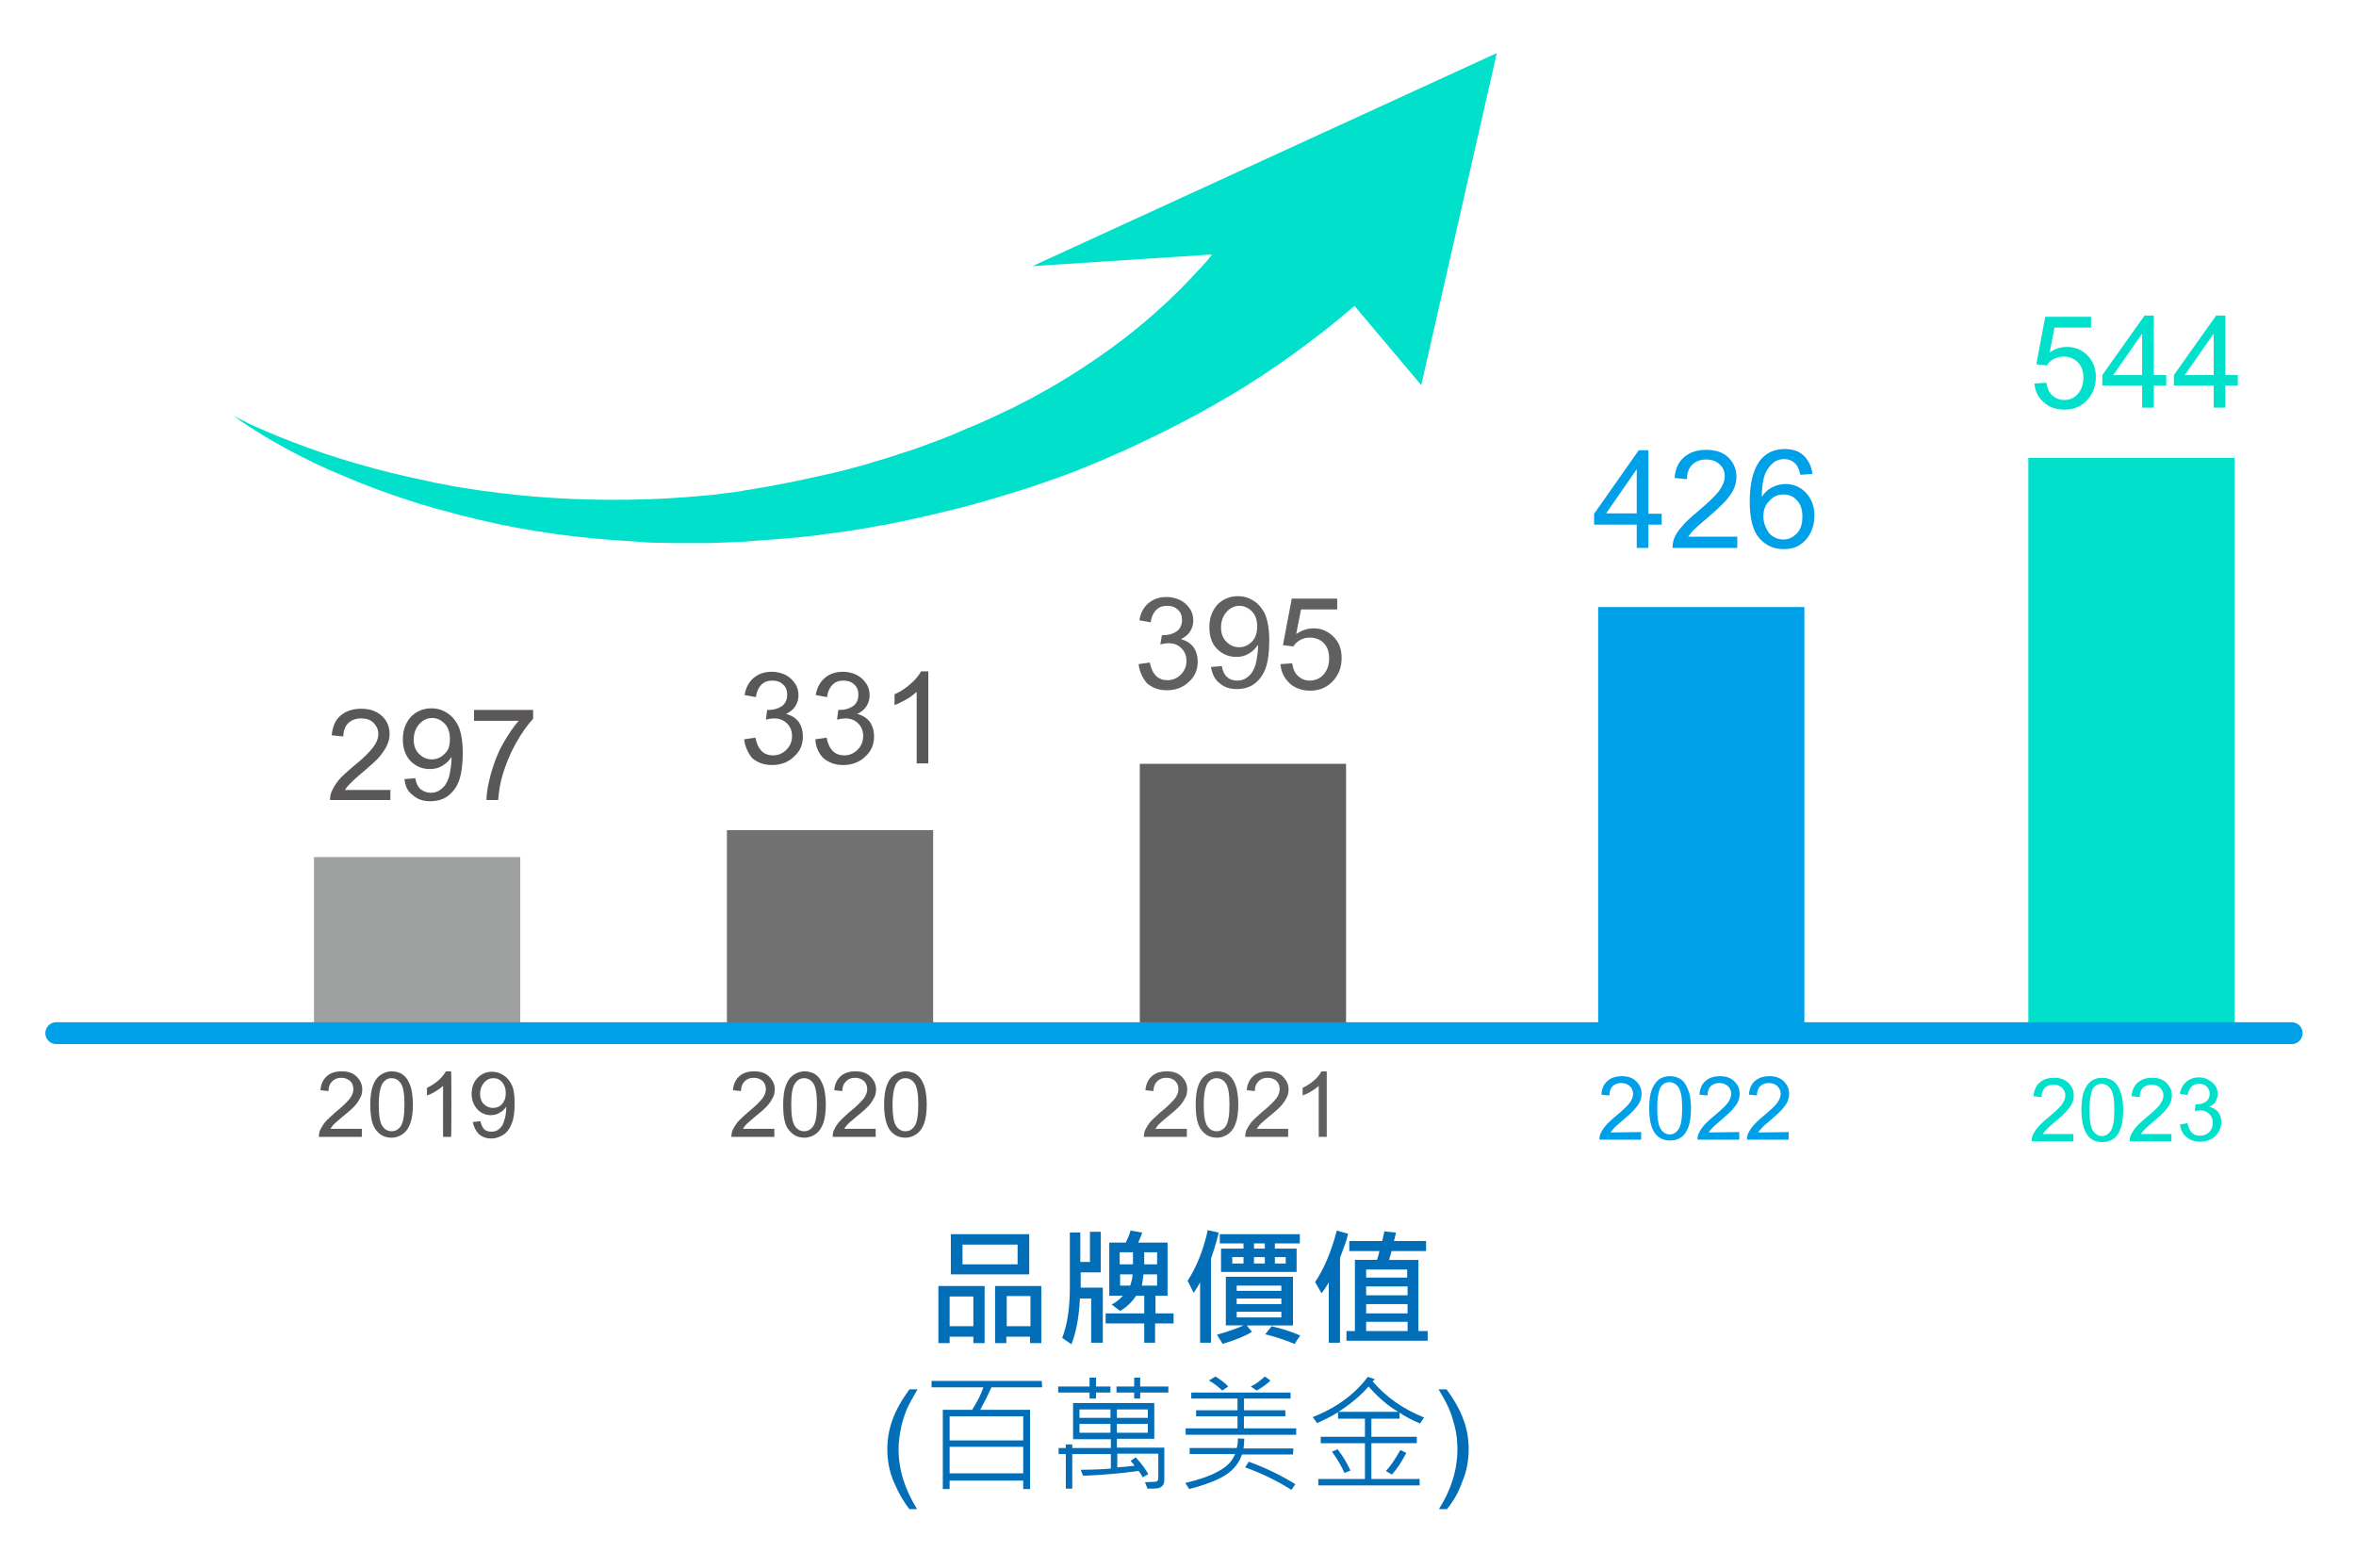 <?xml version="1.0" encoding="utf-8"?>
<!-- Generator: Adobe Illustrator 28.1.0, SVG Export Plug-In . SVG Version: 6.00 Build 0)  -->
<svg version="1.1" id="圖層_1" xmlns="http://www.w3.org/2000/svg" xmlns:xlink="http://www.w3.org/1999/xlink" x="0px" y="0px"
	 viewBox="0 0 586 390" style="enable-background:new 0 0 586 390;" xml:space="preserve">
<style type="text/css">
	.st0{fill:#036EB8;}
	.st1{fill:#606060;}
	.st2{fill:#00A0E9;}
	.st3{fill:#727171;}
	.st4{fill:#9FA0A0;}
	.st5{fill:#595757;}
	.st6{fill:#00E0CA;}
	.st7{fill:none;stroke:#00A0E9;stroke-width:5.44;stroke-linecap:round;stroke-miterlimit:10;}
</style>
<g>
	<path class="st0" d="M244.9,334.1h-2.8v-1.6h-5.9v1.6h-2.8v-14.2h11.5V334.1z M242.1,329.9v-7.4h-5.9v7.4H242.1z M256,317h-19.5
		v-10H256V317z M253.1,314.5v-4.9h-13.7v4.9H253.1z M259,334.1h-2.8v-1.6h-5.9v1.6h-2.8v-14.2H259V334.1z M256.3,329.9v-7.5h-5.9
		v7.5H256.3z M274.1,334h-2.7v-11h-2.8c-0.2,4.5-0.9,8.3-2.1,11.4l-2.3-1.6c1.2-3.1,1.9-7.2,1.9-12.3v-13.9h2.6v7.3h2.4v-7.5h2.7
		v10.1h-5v3.8h5.5V334H274.1z M291.8,329.2h-4.5v4.8h-2.7v-4.8H275v-2.5h9.6v-4.4h-2c-1.2,1.8-2.6,3-4,3.8l-2.1-1.6
		c1-0.5,1.9-1.2,2.8-2.2h-3.4v-13.2h4.1c0.5-1,0.9-1.9,1.2-3l2.9,0.5c-0.2,0.6-0.5,1.4-1,2.5h7.3v13.2h-3v4.4h4.5v2.5L291.8,329.2
		L291.8,329.2z M281.8,314.5v-3h-3.3v3H281.8z M281.1,319.8c0.4-1.2,0.6-2.1,0.6-2.8h-3.1v2.8H281.1L281.1,319.8z M287.8,319.8V317
		h-3.4c-0.1,1-0.2,1.9-0.4,2.8H287.8z M287.8,314.5v-3h-3.2v3H287.8z M303.1,306.6c-0.2,1.1-0.6,2.4-1.1,4.1l-0.8,2.4V334h-2.7v-15
		c-0.5,0.9-1,1.7-1.6,2.6l-1.5-3c2.3-3.6,4-7.9,5-12.6L303.1,306.6z M321.5,329.7h-11.4l1.3,1.6c-1.6,1-4,2-7.3,3l-1.4-2.3
		c2.9-0.8,5.1-1.6,6.6-2.3h-4.4v-12.1h16.7v12.1L321.5,329.7L321.5,329.7z M323.3,309.3h-6.2v1.3h5.4v5.8h-18.8v-5.8h5.6v-1.3h-5.9
		V307h19.9V309.3z M309.3,314.3v-1.6h-2.8v1.6H309.3z M318.7,321.1v-1.3h-11.1v1.3H318.7z M318.7,324.4V323h-11.1v1.4H318.7z
		 M318.7,327.7v-1.4h-11.1v1.4H318.7z M314.6,310.6v-1.3h-2.7v1.3H314.6z M314.6,314.3v-1.6h-2.7v1.6H314.6z M316.3,329.9
		c2.6,0.6,5,1.4,7.1,2.3l-1.4,2.1c-2.1-0.9-4.5-1.7-7.3-2.4L316.3,329.9L316.3,329.9z M319.8,314.3v-1.6h-2.7v1.6H319.8z
		 M335.3,306.9c-0.2,1-0.6,2.3-1.2,3.8l-0.8,2.2V334h-2.8v-15c-0.4,0.7-1,1.7-1.8,2.7l-1.6-2.8c2.2-3.2,4-7.5,5.4-12.8L335.3,306.9z
		 M355.1,333.5h-20.2v-2.4h2.1v-17.7h5.5c0.3-0.9,0.5-1.7,0.6-2.2h-7.5v-2.5h8.2c0.3-1.3,0.5-2.1,0.5-2.4l2.9,0.3
		c-0.1,0.5-0.2,1.2-0.5,2.1h8v2.5h-8.6c-0.1,0.5-0.3,1.2-0.6,2.2h7.3v17.7h2.3L355.1,333.5L355.1,333.5z M350,317.8v-2h-10.2v2H350z
		 M350.1,322.2V320h-10.3v2.2H350.1z M350.1,326.7v-2.3h-10.3v2.3H350.1z M350.1,331.1v-2.3h-10.3v2.3H350.1z"/>
	<path class="st0" d="M226.2,375.4c-1.5-1.9-2.8-4.2-3.9-6.8c-1.1-2.6-1.6-5.3-1.6-8.1c0-2.5,0.4-4.8,1.2-7.1
		c0.9-2.6,2.4-5.2,4.3-7.8h2c-1.2,2.1-2.1,3.7-2.5,4.6c-0.6,1.4-1.1,2.9-1.5,4.5c-0.4,1.9-0.7,3.9-0.7,5.8c0,5,1.5,9.9,4.6,14.9
		H226.2L226.2,375.4z"/>
	<path class="st0" d="M259.2,345.1h-12.6c-0.9,2-1.8,3.8-2.8,5.6h12.4v19.7h-1.7v-2.1h-18.3v2.1h-1.7v-19.7h7.3
		c1.2-1.9,2.2-3.8,2.8-5.6h-12.9v-1.6h27.4L259.2,345.1L259.2,345.1z M254.5,358.3v-6h-18.3v6H254.5z M254.5,366.5v-6.6h-18.3v6.6
		H254.5z M289.6,368c0,0.6-0.1,1.2-0.4,1.5c-0.3,0.4-0.7,0.6-1.2,0.7s-1.4,0.1-2.6,0.1l-0.6-1.6l2.4-0.1c0.6,0,0.9-0.3,0.9-0.9v-6.1
		h-10.2v3.4c1.4-0.1,2.8-0.2,4.3-0.4c-0.2-0.3-0.5-0.7-1-1.2l1.3-0.9c1.6,1.8,2.6,3.2,3.1,4.2l-1.4,0.8c-0.2-0.5-0.6-1.1-1-1.6
		c-4.3,0.6-8.9,1-13.8,1.2l-0.6-1.5c2.8,0,5.3-0.1,7.5-0.3v-3.6h-9.6v8.6h-1.6v-8.6h-1.8v-1.5h1.8v-0.9h1.6v0.9h9.6V358h-9.4v-9
		h20.2v8.9h-9.3v2.2h11.8L289.6,368L289.6,368z M276.2,346.4h-3.6v1.5H271v-1.5h-7.8v-1.5h7.8v-2.2h1.6v2.2h3.6V346.4z M276.2,352.7
		v-2.1h-7.7v2.1H276.2z M276.2,356.4v-2.2h-7.7v2.2H276.2z M290.6,346.4h-7v1.5h-1.5v-1.5h-4.4v-1.5h4.4v-2.2h1.5v2.2h7V346.4z
		 M285.5,352.7v-2.1h-7.7v2.1H285.5z M285.5,356.4v-2.2h-7.7v2.2H285.5z M321.6,361.8h-12.7c-0.6,1.9-1.8,3.5-3.6,4.8
		c-1.8,1.3-4.9,2.6-9.5,3.8l-1-1.5c3.3-0.8,6.1-1.7,8.2-2.9c2.1-1.1,3.5-2.5,4.2-4.3h-11.3v-1.5h11.7c0.2-0.6,0.3-1.4,0.3-2.4
		l1.6,0.1c-0.1,1.1-0.1,1.9-0.2,2.4h12.4L321.6,361.8L321.6,361.8z M322.4,356.9h-27.5v-1.6h12.9v-3h-10.3v-1.5h10.3v-2.9h-11.5
		v-1.5H321v1.5h-11.6v2.9h10.3v1.5h-10.3v3h13V356.9L322.4,356.9z M302.3,342.4c1.3,0.8,2.4,1.6,3.2,2.5l-1.5,1
		c-0.8-0.8-1.9-1.7-3.3-2.5L302.3,342.4L302.3,342.4z M310.6,363.6c3.9,1.4,7.7,3.2,11.6,5.6l-1,1.4c-3.3-2.1-7.1-4-11.5-5.6
		L310.6,363.6L310.6,363.6z M316,343.4c-0.9,0.9-2,1.7-3.4,2.5l-1.5-1c1.3-0.6,2.4-1.5,3.5-2.5L316,343.4z M341.4,343.6
		c3.3,3.9,7.6,6.9,12.8,9l-1,1.5c-2.1-0.9-3.8-1.8-5.1-2.7v1.5h-7v4.5h11.3v1.6h-11.3v8.9h12v1.6h-25.2v-1.6h11.6V359h-11v-1.6h11
		v-4.5h-6.7v-1.6c-1.9,1.2-3.7,2-5.2,2.7l-1.1-1.5c5.9-2.3,10.5-5.7,13.7-10l1.8,0.6L341.4,343.6L341.4,343.6z M332.7,360.5
		c1.4,1.8,2.4,3.6,3.2,5.3l-1.5,0.6c-0.6-1.4-1.6-3.2-3.1-5.3L332.7,360.5L332.7,360.5z M347.8,351.2c-2.6-1.5-5-3.6-7.4-6.3
		c-1.9,2.2-4.4,4.3-7.5,6.3H347.8z M349.8,361.4c-1.2,2.3-2.4,4.1-3.6,5.4l-1.5-0.9c1.1-1.1,2.3-2.9,3.6-5.2L349.8,361.4z"/>
	<path class="st0" d="M359.9,375.4h-2c3.1-4.9,4.6-9.9,4.6-14.9c0-1.9-0.2-3.9-0.7-5.8c-0.4-1.5-0.8-3-1.5-4.5
		c-0.4-0.9-1.2-2.5-2.5-4.6h2c1.9,2.6,3.4,5.2,4.3,7.8c0.8,2.2,1.2,4.6,1.2,7.1c0,2.8-0.5,5.5-1.6,8.1
		C362.8,371.2,361.5,373.4,359.9,375.4z"/>
</g>
<g>
	<rect x="283.5" y="190" class="st1" width="51.3" height="67"/>
	<rect x="397.5" y="151" class="st2" width="51.3" height="106"/>
	<rect x="180.8" y="206.5" class="st3" width="51.3" height="50.4"/>
	<rect x="78.1" y="213.2" class="st4" width="51.3" height="43.8"/>
	<path class="st5" d="M97.1,196.3v2.7h-15c0-0.7,0.1-1.3,0.3-1.9c0.4-1,1-2,1.8-3s2.1-2.1,3.6-3.4c2.5-2,4.1-3.6,5-4.8
		c0.9-1.2,1.3-2.3,1.3-3.3c0-1.1-0.4-2-1.2-2.8s-1.8-1.1-3.1-1.1c-1.3,0-2.4,0.4-3.2,1.2c-0.8,0.8-1.2,1.9-1.2,3.3l-2.9-0.3
		c0.2-2.1,0.9-3.8,2.2-4.9s3-1.7,5.1-1.7c2.2,0,3.9,0.6,5.2,1.8s1.9,2.7,1.9,4.5c0,0.9-0.2,1.8-0.6,2.7c-0.4,0.9-1,1.8-1.8,2.8
		s-2.3,2.3-4.3,4c-1.7,1.4-2.7,2.4-3.2,2.9s-0.9,1-1.2,1.5h11.3L97.1,196.3L97.1,196.3z"/>
	<path class="st5" d="M100.6,193.8l2.7-0.2c0.2,1.3,0.7,2.2,1.3,2.7s1.5,0.9,2.5,0.9c0.9,0,1.6-0.2,2.2-0.6c0.6-0.4,1.2-0.9,1.6-1.6
		c0.4-0.7,0.8-1.5,1-2.7s0.4-2.2,0.4-3.4c0-0.1,0-0.3,0-0.6c-0.6,0.9-1.3,1.6-2.3,2.2c-1,0.6-2,0.8-3.1,0.8c-1.9,0-3.5-0.7-4.8-2
		c-1.3-1.4-1.9-3.2-1.9-5.4c0-2.3,0.7-4.1,2-5.6c1.4-1.4,3.1-2.1,5.1-2.1c1.5,0,2.8,0.4,4,1.2s2.1,1.9,2.8,3.4c0.6,1.5,1,3.6,1,6.4
		c0,2.9-0.3,5.2-0.9,6.9c-0.6,1.7-1.6,3-2.8,3.9s-2.7,1.3-4.4,1.3c-1.8,0-3.2-0.5-4.3-1.5C101.4,196.9,100.8,195.6,100.6,193.8z
		 M111.9,183.8c0-1.6-0.4-2.9-1.3-3.8c-0.9-0.9-1.9-1.4-3.1-1.4s-2.3,0.5-3.2,1.5s-1.4,2.3-1.4,3.9c0,1.4,0.4,2.6,1.3,3.5
		c0.9,0.9,1.9,1.4,3.2,1.4s2.3-0.5,3.2-1.4C111.6,186.6,111.9,185.4,111.9,183.8z"/>
	<path class="st5" d="M117.9,179.3v-2.7h14.7v2.2c-1.4,1.5-2.9,3.6-4.3,6.1s-2.5,5.2-3.3,7.9c-0.6,1.9-0.9,4-1.1,6.2H121
		c0-1.8,0.4-3.9,1.1-6.5c0.7-2.5,1.6-5,2.9-7.3s2.6-4.3,4-5.9H117.9z"/>
	<path class="st5" d="M185.1,183.9l2.8-0.4c0.3,1.6,0.9,2.7,1.6,3.4c0.8,0.7,1.7,1,2.8,1c1.3,0,2.4-0.5,3.3-1.4
		c0.9-0.9,1.4-2,1.4-3.4c0-1.3-0.4-2.3-1.3-3.2c-0.8-0.8-1.9-1.2-3.2-1.2c-0.5,0-1.2,0.1-2,0.3l0.3-2.4c0.2,0,0.3,0,0.4,0
		c1.2,0,2.3-0.3,3.2-0.9c0.9-0.6,1.4-1.6,1.4-2.9c0-1-0.3-1.9-1-2.5c-0.7-0.7-1.6-1-2.7-1c-1.1,0-2,0.3-2.7,1s-1.2,1.7-1.4,3.1
		l-2.8-0.5c0.3-1.9,1.1-3.3,2.3-4.3s2.7-1.5,4.5-1.5c1.2,0,2.4,0.3,3.4,0.8s1.8,1.3,2.4,2.2c0.6,0.9,0.8,1.9,0.8,2.9
		s-0.3,1.9-0.8,2.7s-1.3,1.4-2.3,1.9c1.3,0.3,2.4,1,3.1,1.9c0.7,1,1.1,2.2,1.1,3.7c0,2-0.7,3.7-2.2,5c-1.4,1.4-3.3,2.1-5.5,2.1
		c-2,0-3.6-0.6-5-1.8C186.1,187.3,185.3,185.8,185.1,183.9z"/>
	<path class="st5" d="M202.8,183.9l2.8-0.4c0.3,1.6,0.9,2.7,1.6,3.4c0.8,0.7,1.7,1,2.8,1c1.3,0,2.4-0.5,3.3-1.4
		c0.9-0.9,1.4-2,1.4-3.4c0-1.3-0.4-2.3-1.3-3.2c-0.8-0.8-1.9-1.2-3.2-1.2c-0.5,0-1.2,0.1-2,0.3l0.3-2.4c0.2,0,0.3,0,0.4,0
		c1.2,0,2.3-0.3,3.2-0.9c0.9-0.6,1.4-1.6,1.4-2.9c0-1-0.3-1.9-1-2.5c-0.7-0.7-1.6-1-2.7-1c-1.1,0-2,0.3-2.7,1s-1.2,1.7-1.4,3.1
		l-2.8-0.5c0.3-1.9,1.1-3.3,2.3-4.3s2.7-1.5,4.5-1.5c1.2,0,2.4,0.3,3.4,0.8s1.8,1.3,2.4,2.2c0.6,0.9,0.8,1.9,0.8,2.9
		s-0.3,1.9-0.8,2.7s-1.3,1.4-2.3,1.9c1.3,0.3,2.4,1,3.1,1.9c0.7,1,1.1,2.2,1.1,3.7c0,2-0.7,3.7-2.2,5c-1.4,1.4-3.3,2.1-5.5,2.1
		c-2,0-3.6-0.6-5-1.8C203.6,187.3,202.9,185.8,202.8,183.9z"/>
	<path class="st5" d="M230.9,189.9H228v-17.8c-0.7,0.6-1.5,1.3-2.6,1.9s-2.1,1.1-2.9,1.4v-2.7c1.6-0.7,2.9-1.6,4.1-2.7
		c1.2-1,2-2.1,2.5-3h1.8V189.9L230.9,189.9L230.9,189.9z"/>
	<path class="st1" d="M283.2,165.2l2.8-0.4c0.3,1.6,0.9,2.7,1.6,3.4c0.8,0.7,1.7,1,2.8,1c1.3,0,2.4-0.5,3.3-1.4s1.4-2,1.4-3.4
		c0-1.3-0.4-2.3-1.3-3.2c-0.8-0.8-1.9-1.2-3.2-1.2c-0.5,0-1.2,0.1-2,0.3l0.4-2.3c0.2,0,0.3,0,0.4,0c1.2,0,2.3-0.3,3.2-0.9
		c0.9-0.6,1.4-1.6,1.4-2.9c0-1-0.3-1.9-1-2.5c-0.7-0.7-1.6-1-2.7-1s-2,0.3-2.7,1s-1.2,1.7-1.4,3.1l-2.8-0.5c0.3-1.9,1.1-3.3,2.3-4.3
		s2.7-1.5,4.5-1.5c1.2,0,2.4,0.3,3.4,0.8s1.8,1.3,2.4,2.2s0.8,1.9,0.8,2.9s-0.3,1.9-0.8,2.7s-1.3,1.4-2.3,1.9c1.3,0.3,2.4,1,3.1,1.9
		c0.7,1,1.1,2.2,1.1,3.7c0,2-0.7,3.7-2.2,5c-1.4,1.4-3.3,2.1-5.5,2.1c-2,0-3.6-0.6-5-1.8C284.2,168.6,283.4,167.1,283.2,165.2z"/>
	<path class="st1" d="M301.2,165.9l2.7-0.2c0.2,1.3,0.7,2.2,1.3,2.7c0.6,0.6,1.5,0.9,2.5,0.9c0.9,0,1.6-0.2,2.2-0.6
		c0.6-0.4,1.2-0.9,1.6-1.6s0.8-1.5,1-2.7s0.4-2.2,0.4-3.4c0-0.1,0-0.3,0-0.6c-0.6,0.9-1.3,1.6-2.3,2.2s-2,0.8-3.1,0.8
		c-1.9,0-3.5-0.7-4.8-2s-1.9-3.2-1.9-5.4c0-2.3,0.7-4.1,2-5.6c1.4-1.4,3.1-2.1,5.1-2.1c1.5,0,2.8,0.4,4,1.2s2.1,1.9,2.8,3.4
		c0.6,1.5,1,3.6,1,6.4c0,2.9-0.3,5.2-0.9,6.9s-1.6,3-2.8,3.9c-1.2,0.9-2.7,1.3-4.4,1.3c-1.8,0-3.2-0.5-4.3-1.5
		C302.2,169.1,301.5,167.7,301.2,165.9z M312.7,155.9c0-1.6-0.4-2.9-1.3-3.8c-0.9-0.9-1.9-1.4-3.1-1.4s-2.3,0.5-3.2,1.5
		c-0.9,1-1.4,2.3-1.4,3.9c0,1.4,0.4,2.6,1.3,3.5s1.9,1.4,3.2,1.4c1.3,0,2.3-0.5,3.2-1.4C312.2,158.8,312.7,157.5,312.7,155.9z"/>
	<path class="st1" d="M318.5,165.2l2.9-0.2c0.2,1.4,0.7,2.5,1.5,3.2s1.7,1.1,2.9,1.1c1.3,0,2.5-0.5,3.4-1.5s1.4-2.4,1.4-4
		s-0.4-2.8-1.3-3.8c-0.9-0.9-2.1-1.4-3.5-1.4c-0.9,0-1.7,0.2-2.4,0.6s-1.3,0.9-1.7,1.6l-2.6-0.3l2.2-11.6h11.3v2.7h-9l-1.2,6.1
		c1.4-0.9,2.8-1.4,4.3-1.4c2,0,3.6,0.7,5,2.1s2,3.1,2,5.3c0,2.1-0.6,3.8-1.8,5.3c-1.5,1.8-3.4,2.8-6,2.8c-2.1,0-3.7-0.6-5-1.7
		C319.4,168.7,318.6,167.1,318.5,165.2z"/>
	<path class="st5" d="M90,280.9v1.9H79.3c0-0.5,0.1-0.9,0.2-1.4c0.3-0.7,0.7-1.4,1.3-2.2c0.6-0.7,1.5-1.5,2.6-2.5
		c1.8-1.4,2.9-2.6,3.6-3.4c0.6-0.8,0.9-1.6,0.9-2.4s-0.3-1.5-0.8-2c-0.6-0.5-1.3-0.8-2.2-0.8c-1,0-1.7,0.3-2.3,0.9s-0.9,1.4-0.9,2.4
		l-2-0.2c0.1-1.5,0.7-2.7,1.6-3.5s2.1-1.2,3.7-1.2s2.8,0.4,3.7,1.3c0.9,0.9,1.4,1.9,1.4,3.2c0,0.6-0.1,1.3-0.4,1.9s-0.7,1.3-1.3,2
		c-0.6,0.7-1.6,1.6-3.1,2.8c-1.2,1-2,1.7-2.3,2c-0.3,0.4-0.6,0.7-0.8,1.1H90L90,280.9L90,280.9z"/>
	<path class="st5" d="M92.1,274.8c0-1.9,0.2-3.5,0.6-4.6c0.4-1.2,1-2.1,1.8-2.7s1.8-1,2.9-1c0.9,0,1.6,0.2,2.3,0.5
		c0.7,0.4,1.2,0.9,1.6,1.5c0.4,0.7,0.8,1.5,1,2.4s0.4,2.2,0.4,3.8c0,1.9-0.2,3.4-0.6,4.6c-0.4,1.2-1,2.1-1.8,2.7s-1.8,1-2.9,1
		c-1.6,0-2.8-0.6-3.7-1.7C92.6,280.1,92.1,277.9,92.1,274.8z M94.2,274.8c0,2.7,0.3,4.4,0.9,5.3c0.6,0.9,1.4,1.3,2.3,1.3
		c0.9,0,1.7-0.4,2.3-1.3s0.9-2.7,0.9-5.3c0-2.7-0.3-4.4-0.9-5.3c-0.6-0.9-1.4-1.3-2.3-1.3c-0.9,0-1.6,0.4-2.2,1.2
		C94.6,270.3,94.2,272.2,94.2,274.8z"/>
	<path class="st5" d="M112.2,282.8h-2v-12.7c-0.5,0.5-1.1,0.9-1.9,1.4s-1.5,0.8-2.1,1v-1.9c1.1-0.5,2.1-1.2,2.9-1.9s1.4-1.5,1.8-2.2
		h1.3C112.3,266.5,112.3,282.8,112.2,282.8z"/>
	<path class="st5" d="M117.6,279.1l1.9-0.2c0.2,0.9,0.5,1.5,0.9,2c0.5,0.4,1,0.6,1.8,0.6c0.6,0,1.1-0.1,1.6-0.4s0.8-0.7,1.1-1.1
		c0.3-0.5,0.5-1.1,0.7-1.9s0.3-1.6,0.3-2.4c0-0.1,0-0.2,0-0.4c-0.4,0.6-0.9,1.1-1.6,1.5c-0.7,0.4-1.4,0.6-2.2,0.6
		c-1.3,0-2.5-0.5-3.4-1.5s-1.4-2.3-1.4-3.8c0-1.6,0.5-3,1.5-4s2.2-1.5,3.6-1.5c1.1,0,2,0.3,2.9,0.9s1.5,1.4,2,2.4s0.7,2.6,0.7,4.6
		c0,2.1-0.2,3.7-0.7,4.9c-0.4,1.2-1.1,2.2-2,2.8c-0.9,0.6-1.9,1-3.1,1c-1.3,0-2.3-0.4-3.1-1.1C118.4,281.4,117.8,280.3,117.6,279.1z
		 M125.8,271.9c0-1.1-0.3-2-0.9-2.7c-0.6-0.7-1.3-1-2.2-1s-1.7,0.4-2.3,1.1s-1,1.7-1,2.8c0,1,0.3,1.9,0.9,2.5c0.6,0.6,1.4,1,2.3,1
		c0.9,0,1.7-0.3,2.3-1S125.8,273.1,125.8,271.9z"/>
	<path class="st5" d="M192.6,280.9v1.9h-10.7c0-0.5,0.1-0.9,0.2-1.4c0.3-0.7,0.7-1.4,1.3-2.2c0.6-0.7,1.5-1.5,2.6-2.5
		c1.8-1.4,2.9-2.6,3.6-3.4c0.6-0.8,0.9-1.6,0.9-2.4s-0.3-1.5-0.8-2c-0.6-0.5-1.3-0.8-2.2-0.8c-1,0-1.7,0.3-2.3,0.9s-0.9,1.4-0.9,2.4
		l-2-0.2c0.1-1.5,0.7-2.7,1.6-3.5c0.9-0.8,2.1-1.2,3.7-1.2c1.6,0,2.8,0.4,3.7,1.3s1.4,1.9,1.4,3.2c0,0.6-0.1,1.3-0.4,1.9
		s-0.7,1.3-1.3,2s-1.6,1.6-3.1,2.8c-1.2,1-2,1.7-2.3,2c-0.3,0.4-0.6,0.7-0.8,1.1h7.8V280.9z"/>
	<path class="st5" d="M194.8,274.8c0-1.9,0.2-3.5,0.6-4.6c0.4-1.2,1-2.1,1.8-2.7s1.8-1,2.9-1c0.9,0,1.6,0.2,2.3,0.5
		c0.7,0.4,1.2,0.9,1.6,1.5c0.4,0.7,0.8,1.5,1,2.4s0.4,2.2,0.4,3.8c0,1.9-0.2,3.4-0.6,4.6c-0.4,1.2-1,2.1-1.8,2.7s-1.8,1-2.9,1
		c-1.6,0-2.8-0.6-3.7-1.7C195.2,280.1,194.8,277.9,194.8,274.8z M196.8,274.8c0,2.7,0.3,4.4,0.9,5.3c0.6,0.9,1.4,1.3,2.3,1.3
		s1.7-0.4,2.3-1.3s0.9-2.7,0.9-5.3c0-2.7-0.3-4.4-0.9-5.3c-0.6-0.9-1.4-1.3-2.3-1.3c-0.9,0-1.6,0.4-2.2,1.2
		C197.1,270.3,196.8,272.2,196.8,274.8z"/>
	<path class="st5" d="M217.8,280.9v1.9h-10.7c0-0.5,0.1-0.9,0.2-1.4c0.3-0.7,0.7-1.4,1.3-2.2c0.6-0.7,1.5-1.5,2.6-2.5
		c1.8-1.4,2.9-2.6,3.6-3.4c0.6-0.8,0.9-1.6,0.9-2.4s-0.3-1.5-0.8-2c-0.6-0.5-1.3-0.8-2.2-0.8c-1,0-1.7,0.3-2.3,0.9s-0.9,1.4-0.9,2.4
		l-2-0.2c0.1-1.5,0.7-2.7,1.6-3.5c0.9-0.8,2.1-1.2,3.7-1.2c1.6,0,2.8,0.4,3.7,1.3s1.4,1.9,1.4,3.2c0,0.6-0.1,1.3-0.4,1.9
		s-0.7,1.3-1.3,2s-1.6,1.6-3.1,2.8c-1.2,1-2,1.7-2.3,2c-0.3,0.4-0.6,0.7-0.8,1.1h7.8V280.9z"/>
	<path class="st5" d="M219.9,274.8c0-1.9,0.2-3.5,0.6-4.6c0.4-1.2,1-2.1,1.8-2.7s1.8-1,2.9-1c0.9,0,1.6,0.2,2.3,0.5
		c0.7,0.4,1.2,0.9,1.6,1.5s0.8,1.5,1,2.4s0.4,2.2,0.4,3.8c0,1.9-0.2,3.4-0.6,4.6s-1,2.1-1.8,2.7s-1.8,1-2.9,1
		c-1.6,0-2.8-0.6-3.7-1.7C220.5,280.1,219.9,277.9,219.9,274.8z M222,274.8c0,2.7,0.3,4.4,0.9,5.3s1.4,1.3,2.3,1.3s1.7-0.4,2.3-1.3
		s0.9-2.7,0.9-5.3c0-2.7-0.3-4.4-0.9-5.3s-1.4-1.3-2.3-1.3s-1.6,0.4-2.2,1.2C222.4,270.3,222,272.2,222,274.8z"/>
	<path class="st1" d="M295.2,280.9v1.9h-10.7c0-0.5,0.1-0.9,0.2-1.4c0.3-0.7,0.7-1.4,1.3-2.2c0.6-0.7,1.5-1.5,2.6-2.5
		c1.8-1.4,2.9-2.6,3.6-3.4c0.6-0.8,0.9-1.6,0.9-2.4s-0.3-1.5-0.8-2s-1.3-0.8-2.2-0.8c-1,0-1.7,0.3-2.3,0.9s-0.9,1.4-0.9,2.4l-2-0.2
		c0.1-1.5,0.7-2.7,1.6-3.5s2.1-1.2,3.7-1.2s2.8,0.4,3.7,1.3c0.9,0.9,1.4,1.9,1.4,3.2c0,0.6-0.1,1.3-0.4,1.9s-0.7,1.3-1.3,2
		c-0.6,0.7-1.6,1.6-3.1,2.8c-1.2,1-2,1.7-2.3,2c-0.3,0.4-0.6,0.7-0.8,1.1h7.8L295.2,280.9L295.2,280.9z"/>
	<path class="st1" d="M297.4,274.8c0-1.9,0.2-3.5,0.6-4.6c0.4-1.2,1-2.1,1.8-2.7s1.8-1,2.9-1c0.9,0,1.6,0.2,2.3,0.5
		c0.7,0.4,1.2,0.9,1.6,1.5s0.8,1.5,1,2.4s0.4,2.2,0.4,3.8c0,1.9-0.2,3.4-0.6,4.6s-1,2.1-1.8,2.7s-1.8,1-2.9,1
		c-1.6,0-2.8-0.6-3.7-1.7C297.9,280.1,297.4,277.9,297.4,274.8z M299.4,274.8c0,2.7,0.3,4.4,0.9,5.3s1.4,1.3,2.3,1.3
		s1.7-0.4,2.3-1.3c0.6-0.9,0.9-2.7,0.9-5.3c0-2.7-0.3-4.4-0.9-5.3s-1.4-1.3-2.3-1.3s-1.6,0.4-2.2,1.2
		C299.8,270.3,299.4,272.2,299.4,274.8z"/>
	<path class="st1" d="M320.4,280.9v1.9h-10.7c0-0.5,0.1-0.9,0.2-1.4c0.3-0.7,0.7-1.4,1.3-2.2c0.6-0.7,1.5-1.5,2.6-2.5
		c1.8-1.4,2.9-2.6,3.6-3.4c0.6-0.8,0.9-1.6,0.9-2.4s-0.3-1.5-0.8-2s-1.3-0.8-2.2-0.8c-1,0-1.7,0.3-2.3,0.9s-0.9,1.4-0.9,2.4l-2-0.2
		c0.1-1.5,0.7-2.7,1.6-3.5s2.1-1.2,3.7-1.2s2.8,0.4,3.7,1.3c0.9,0.9,1.4,1.9,1.4,3.2c0,0.6-0.1,1.3-0.4,1.9s-0.7,1.3-1.3,2
		c-0.6,0.7-1.6,1.6-3.1,2.8c-1.2,1-2,1.7-2.3,2c-0.3,0.4-0.6,0.7-0.8,1.1h7.8L320.4,280.9L320.4,280.9z"/>
	<path class="st1" d="M330,282.8h-2v-12.7c-0.5,0.5-1.1,0.9-1.9,1.4s-1.5,0.8-2.1,1v-1.9c1.1-0.5,2.1-1.2,2.9-1.9s1.4-1.5,1.8-2.2
		h1.3L330,282.8L330,282.8z"/>
	<path class="st2" d="M408.2,281.6v1.9h-10.4c0-0.5,0.1-0.9,0.2-1.3c0.3-0.7,0.7-1.4,1.3-2.1c0.6-0.7,1.4-1.5,2.5-2.4
		c1.7-1.4,2.9-2.5,3.5-3.3s0.9-1.6,0.9-2.3c0-0.8-0.3-1.4-0.8-1.9s-1.3-0.8-2.1-0.8c-0.9,0-1.7,0.3-2.2,0.8s-0.8,1.3-0.8,2.3l-2-0.2
		c0.1-1.5,0.6-2.6,1.5-3.4s2.1-1.2,3.6-1.2s2.7,0.4,3.6,1.3s1.3,1.9,1.3,3.1c0,0.6-0.1,1.2-0.4,1.9s-0.7,1.2-1.3,1.9
		c-0.6,0.7-1.6,1.6-3,2.8c-1.2,1-1.9,1.6-2.2,2c-0.3,0.3-0.6,0.7-0.8,1L408.2,281.6L408.2,281.6z"/>
	<path class="st2" d="M410.2,275.7c0-1.9,0.2-3.4,0.6-4.5s1-2,1.7-2.6c0.8-0.6,1.7-0.9,2.9-0.9c0.8,0,1.6,0.2,2.2,0.5
		s1.2,0.8,1.6,1.5c0.4,0.6,0.7,1.4,1,2.3c0.2,0.9,0.4,2.2,0.4,3.7c0,1.8-0.2,3.3-0.6,4.5c-0.4,1.1-0.9,2-1.7,2.6
		c-0.8,0.6-1.7,0.9-2.9,0.9c-1.5,0-2.7-0.5-3.6-1.6C410.7,280.8,410.2,278.6,410.2,275.7z M412.2,275.7c0,2.6,0.3,4.3,0.9,5.2
		c0.6,0.9,1.4,1.3,2.2,1.3s1.6-0.4,2.2-1.3s0.9-2.6,0.9-5.2s-0.3-4.3-0.9-5.2c-0.6-0.9-1.4-1.3-2.3-1.3s-1.6,0.4-2.1,1.1
		C412.5,271.3,412.2,273.1,412.2,275.7z"/>
	<path class="st2" d="M432.6,281.6v1.9h-10.4c0-0.5,0.1-0.9,0.2-1.3c0.3-0.7,0.7-1.4,1.3-2.1c0.6-0.7,1.4-1.5,2.5-2.4
		c1.7-1.4,2.9-2.5,3.5-3.3s0.9-1.6,0.9-2.3c0-0.8-0.3-1.4-0.8-1.9s-1.3-0.8-2.1-0.8c-0.9,0-1.7,0.3-2.2,0.8s-0.8,1.3-0.8,2.3l-2-0.2
		c0.1-1.5,0.6-2.6,1.5-3.4s2.1-1.2,3.6-1.2s2.7,0.4,3.6,1.3s1.3,1.9,1.3,3.1c0,0.6-0.1,1.2-0.4,1.9s-0.7,1.2-1.3,1.9
		c-0.6,0.7-1.6,1.6-3,2.8c-1.2,1-1.9,1.6-2.2,2c-0.3,0.3-0.6,0.7-0.8,1L432.6,281.6L432.6,281.6z"/>
	<path class="st2" d="M444.9,281.6v1.9h-10.4c0-0.5,0.1-0.9,0.2-1.3c0.3-0.7,0.7-1.4,1.3-2.1c0.6-0.7,1.4-1.5,2.5-2.4
		c1.7-1.4,2.9-2.5,3.5-3.3s0.9-1.6,0.9-2.3c0-0.8-0.3-1.4-0.8-1.9s-1.3-0.8-2.1-0.8c-0.9,0-1.7,0.3-2.2,0.8s-0.8,1.3-0.8,2.3l-2-0.2
		c0.1-1.5,0.6-2.6,1.5-3.4s2.1-1.2,3.6-1.2s2.7,0.4,3.6,1.3s1.3,1.9,1.3,3.1c0,0.6-0.1,1.2-0.4,1.9s-0.7,1.2-1.3,1.9
		c-0.6,0.7-1.6,1.6-3,2.8c-1.2,1-1.9,1.6-2.2,2c-0.3,0.3-0.6,0.7-0.8,1L444.9,281.6L444.9,281.6z"/>
	<rect x="504.5" y="113.9" class="st6" width="51.3" height="143.1"/>
	<path class="st2" d="M407.1,136.3v-5.8h-10.6v-2.7l11.1-15.8h2.4v15.8h3.3v2.7H410v5.8H407.1z M407.1,127.7v-11l-7.6,11H407.1z"/>
	<path class="st2" d="M432.1,133.4v2.9H416c0-0.7,0.1-1.4,0.3-2.1c0.4-1.1,1.1-2.2,2-3.2c0.9-1.1,2.2-2.3,3.9-3.7
		c2.6-2.2,4.4-3.9,5.4-5.2c0.9-1.3,1.4-2.5,1.4-3.6c0-1.2-0.4-2.2-1.3-3c-0.8-0.8-2-1.2-3.3-1.2c-1.4,0-2.6,0.4-3.5,1.3
		s-1.3,2.1-1.3,3.6l-3.1-0.3c0.2-2.3,1-4,2.4-5.2s3.2-1.8,5.5-1.8s4.2,0.6,5.5,1.9s2,2.9,2,4.8c0,1-0.2,1.9-0.6,2.9s-1.1,1.9-2,3
		c-0.9,1-2.5,2.5-4.6,4.3c-1.8,1.5-2.9,2.5-3.5,3.1c-0.5,0.5-0.9,1.1-1.3,1.6h12.2V133.4z"/>
	<path class="st2" d="M450.8,117.9l-3,0.2c-0.3-1.2-0.6-2-1.1-2.6c-0.8-0.9-1.8-1.3-3-1.3c-1,0-1.8,0.3-2.5,0.8
		c-0.9,0.7-1.7,1.7-2.2,3s-0.8,3.2-0.8,5.6c0.7-1.1,1.6-1.9,2.6-2.4s2.1-0.8,3.3-0.8c2,0,3.7,0.7,5.1,2.2s2.1,3.4,2.1,5.7
		c0,1.5-0.3,2.9-1,4.3c-0.7,1.3-1.6,2.3-2.7,3s-2.5,1-3.9,1c-2.5,0-4.5-0.9-6.1-2.7s-2.4-4.9-2.4-9.1c0-4.7,0.9-8.1,2.6-10.3
		c1.5-1.9,3.6-2.8,6.1-2.8c1.9,0,3.5,0.5,4.7,1.6C449.8,114.5,450.6,116,450.8,117.9z M438.6,128.4c0,1,0.2,2,0.7,3
		c0.4,0.9,1,1.7,1.8,2.1c0.8,0.5,1.6,0.7,2.5,0.7c1.3,0,2.3-0.5,3.3-1.5s1.4-2.4,1.4-4.2c0-1.7-0.4-3-1.3-4s-2-1.5-3.4-1.5
		s-2.5,0.5-3.4,1.5C439.1,125.5,438.6,126.8,438.6,128.4z"/>
	<g>
		<path class="st6" d="M506,95.4l3-0.2c0.2,1.4,0.7,2.5,1.5,3.2c0.8,0.7,1.8,1.1,2.9,1.1c1.4,0,2.5-0.5,3.4-1.5
			c0.9-1,1.4-2.4,1.4-4.1c0-1.6-0.5-2.9-1.4-3.8c-0.9-0.9-2.1-1.4-3.5-1.4c-0.9,0-1.7,0.2-2.5,0.6c-0.7,0.4-1.3,0.9-1.7,1.6
			l-2.6-0.3l2.2-11.8h11.4v2.7H511l-1.2,6.2c1.4-1,2.8-1.4,4.3-1.4c2,0,3.7,0.7,5.1,2.1c1.4,1.4,2.1,3.2,2.1,5.3
			c0,2.1-0.6,3.9-1.8,5.4c-1.5,1.9-3.5,2.8-6,2.8c-2.1,0-3.8-0.6-5.1-1.8C506.9,98.9,506.2,97.3,506,95.4z"/>
		<path class="st6" d="M532.8,101.4v-5.5h-9.9v-2.6l10.5-14.8h2.3v14.8h3.1v2.6h-3.1v5.5H532.8z M532.8,93.3V83l-7.2,10.3H532.8z"/>
		<path class="st6" d="M550.6,101.4v-5.5h-9.9v-2.6l10.5-14.8h2.3v14.8h3.1v2.6h-3.1v5.5H550.6z M550.6,93.3V83l-7.2,10.3H550.6z"/>
	</g>
	<g>
		<path class="st6" d="M515.7,282v1.9h-10.4c0-0.5,0.1-0.9,0.2-1.3c0.3-0.7,0.7-1.4,1.3-2.1c0.6-0.7,1.4-1.5,2.5-2.4
			c1.7-1.4,2.9-2.5,3.5-3.3c0.6-0.8,0.9-1.6,0.9-2.3c0-0.8-0.3-1.4-0.8-1.9c-0.5-0.5-1.3-0.8-2.1-0.8c-0.9,0-1.7,0.3-2.2,0.8
			s-0.8,1.3-0.8,2.3l-2-0.2c0.1-1.5,0.6-2.6,1.5-3.4c0.9-0.8,2.1-1.2,3.6-1.2c1.5,0,2.7,0.4,3.6,1.3s1.3,1.9,1.3,3.1
			c0,0.6-0.1,1.2-0.4,1.9s-0.7,1.2-1.3,1.9c-0.6,0.7-1.6,1.6-3,2.8c-1.2,1-1.9,1.6-2.2,2c-0.3,0.3-0.6,0.7-0.8,1H515.7z"/>
		<path class="st6" d="M517.7,276.1c0-1.9,0.2-3.4,0.6-4.5c0.4-1.1,1-2,1.7-2.6c0.8-0.6,1.7-0.9,2.9-0.9c0.8,0,1.6,0.2,2.2,0.5
			c0.6,0.3,1.2,0.8,1.6,1.5c0.4,0.6,0.7,1.4,1,2.3c0.2,0.9,0.4,2.2,0.4,3.7c0,1.8-0.2,3.3-0.6,4.5c-0.4,1.1-0.9,2-1.7,2.6
			c-0.8,0.6-1.7,0.9-2.9,0.9c-1.5,0-2.7-0.5-3.6-1.6C518.3,281.2,517.7,279,517.7,276.1z M519.7,276.1c0,2.6,0.3,4.3,0.9,5.2
			c0.6,0.9,1.4,1.3,2.2,1.3s1.6-0.4,2.2-1.3c0.6-0.9,0.9-2.6,0.9-5.2c0-2.6-0.3-4.3-0.9-5.2c-0.6-0.9-1.4-1.3-2.3-1.3
			c-0.9,0-1.6,0.4-2.1,1.1C520.1,271.7,519.7,273.5,519.7,276.1z"/>
		<path class="st6" d="M540.1,282v1.9h-10.4c0-0.5,0.1-0.9,0.2-1.3c0.3-0.7,0.7-1.4,1.3-2.1c0.6-0.7,1.4-1.5,2.5-2.4
			c1.7-1.4,2.9-2.5,3.5-3.3c0.6-0.8,0.9-1.6,0.9-2.3c0-0.8-0.3-1.4-0.8-1.9c-0.5-0.5-1.3-0.8-2.1-0.8c-0.9,0-1.7,0.3-2.2,0.8
			s-0.8,1.3-0.8,2.3l-2-0.2c0.1-1.5,0.6-2.6,1.5-3.4c0.9-0.8,2.1-1.2,3.6-1.2c1.5,0,2.7,0.4,3.6,1.3s1.3,1.9,1.3,3.1
			c0,0.6-0.1,1.2-0.4,1.9s-0.7,1.2-1.3,1.9c-0.6,0.7-1.6,1.6-3,2.8c-1.2,1-1.9,1.6-2.2,2c-0.3,0.3-0.6,0.7-0.8,1H540.1z"/>
		<path class="st6" d="M542.2,279.7l1.9-0.3c0.2,1.1,0.6,1.9,1.1,2.4c0.5,0.5,1.2,0.7,2,0.7c0.9,0,1.7-0.3,2.3-0.9
			c0.6-0.6,0.9-1.4,0.9-2.3c0-0.9-0.3-1.6-0.9-2.2c-0.6-0.6-1.3-0.9-2.2-0.9c-0.4,0-0.8,0.1-1.4,0.2l0.2-1.7c0.1,0,0.2,0,0.3,0
			c0.8,0,1.6-0.2,2.2-0.6s1-1.1,1-2c0-0.7-0.2-1.3-0.7-1.8s-1.1-0.7-1.9-0.7c-0.8,0-1.4,0.2-1.9,0.7s-0.8,1.2-1,2.1l-1.9-0.3
			c0.2-1.3,0.8-2.3,1.6-3c0.8-0.7,1.9-1.1,3.1-1.1c0.9,0,1.7,0.2,2.4,0.6c0.7,0.4,1.3,0.9,1.7,1.5c0.4,0.6,0.6,1.3,0.6,2
			c0,0.7-0.2,1.3-0.5,1.9s-0.9,1-1.6,1.3c0.9,0.2,1.7,0.7,2.2,1.3c0.5,0.7,0.8,1.5,0.8,2.5c0,1.4-0.5,2.5-1.5,3.5
			c-1,1-2.3,1.4-3.8,1.4c-1.4,0-2.5-0.4-3.4-1.2C542.9,282.1,542.4,281,542.2,279.7z"/>
	</g>
</g>
<path class="st6" d="M372.3,13.2l-115.5,53l44.7-2.9c-1.1,1.4-2.3,2.8-3.6,4.1c-3.1,3.4-6.4,6.7-10,9.9c-7.2,6.5-15.5,12.5-24.7,18
	l-1.7,1c-0.6,0.3-1.2,0.7-1.8,1l-3.6,2l-3.7,1.9c-0.6,0.3-1.2,0.6-1.9,0.9l-1.9,0.9c-0.6,0.3-1.3,0.6-1.9,0.9l-2,0.9l-2,0.9
	c-0.3,0.1-0.6,0.3-1,0.4l-1,0.4l-3.9,1.7l-4.1,1.6c-1.4,0.5-2.8,1-4.1,1.5c-1.4,0.5-2.8,1-4.2,1.4l-4.3,1.4
	c-1.4,0.4-2.9,0.8-4.3,1.3c-0.7,0.2-1.4,0.4-2.2,0.6l-2.2,0.6c-1.5,0.4-3,0.8-4.4,1.1l-4.5,1l-2.3,0.5c-0.8,0.2-1.5,0.3-2.3,0.5
	l-4.6,0.9l-1.1,0.2l-1.1,0.2l-2.3,0.4l-2.3,0.4c-0.8,0.1-1.5,0.2-2.3,0.4l-4.6,0.6c-0.8,0.1-1.5,0.2-2.3,0.3l-2.3,0.2
	c-1.6,0.1-3.1,0.3-4.7,0.4l-4.7,0.3c-0.8,0-1.6,0.1-2.3,0.1l-2.3,0.1c-12.6,0.4-25.1-0.1-37-1.6l-4.6-0.6l-4.5-0.7
	c-1.5-0.2-3-0.5-4.4-0.8l-2.2-0.4l-2.2-0.5c-5.9-1.2-11.6-2.6-17.1-4.2c-5.6-1.6-10.9-3.4-16.1-5.4c-2.6-1-5.1-2-7.6-3.1
	s-4.9-2.2-7.2-3.5c1.9,1.5,4,2.8,6.2,4.2s4.4,2.6,6.7,3.9c4.6,2.5,9.5,4.9,14.7,7c5.1,2.2,10.5,4.2,16.1,6l2.1,0.7l2.1,0.6
	c1.4,0.4,2.9,0.9,4.3,1.2l4.4,1.2l4.5,1.1c12.2,2.9,25.3,4.7,38.8,5.4l2.6,0.2c0.9,0.1,1.7,0.1,2.6,0.1l5.2,0.1c1.7,0,3.5,0,5.2,0
	h2.6c0.9,0,1.8-0.1,2.6-0.1l5.3-0.2c0.9,0,1.8-0.1,2.7-0.2l2.7-0.2l2.7-0.2l1.3-0.1l1.3-0.1l5.4-0.5c0.9-0.1,1.8-0.2,2.7-0.3
	l2.7-0.4l5.4-0.7c1.8-0.3,3.6-0.6,5.4-0.9l2.7-0.5c0.9-0.1,1.8-0.3,2.7-0.5c1.8-0.4,3.6-0.7,5.3-1.1l5.3-1.2
	c1.8-0.4,3.5-0.9,5.3-1.3s3.5-0.9,5.3-1.4l5.2-1.5l5.2-1.6l1.3-0.4c0.4-0.1,0.9-0.3,1.3-0.4l2.6-0.9l2.6-0.9
	c0.8-0.3,1.7-0.6,2.5-0.9l2.5-0.9c0.8-0.3,1.7-0.6,2.5-1l4.9-2l4.8-2.1c0.8-0.3,1.6-0.7,2.4-1.1l2.4-1.1
	c12.6-5.9,24.4-12.5,34.9-19.8c5.3-3.7,10.4-7.5,15.1-11.4c1.2-1,2.5-2.1,3.7-3.1l16.6,19.7L372.3,13.2z"/>
<line class="st7" x1="14" y1="257" x2="570" y2="257"/>
</svg>
